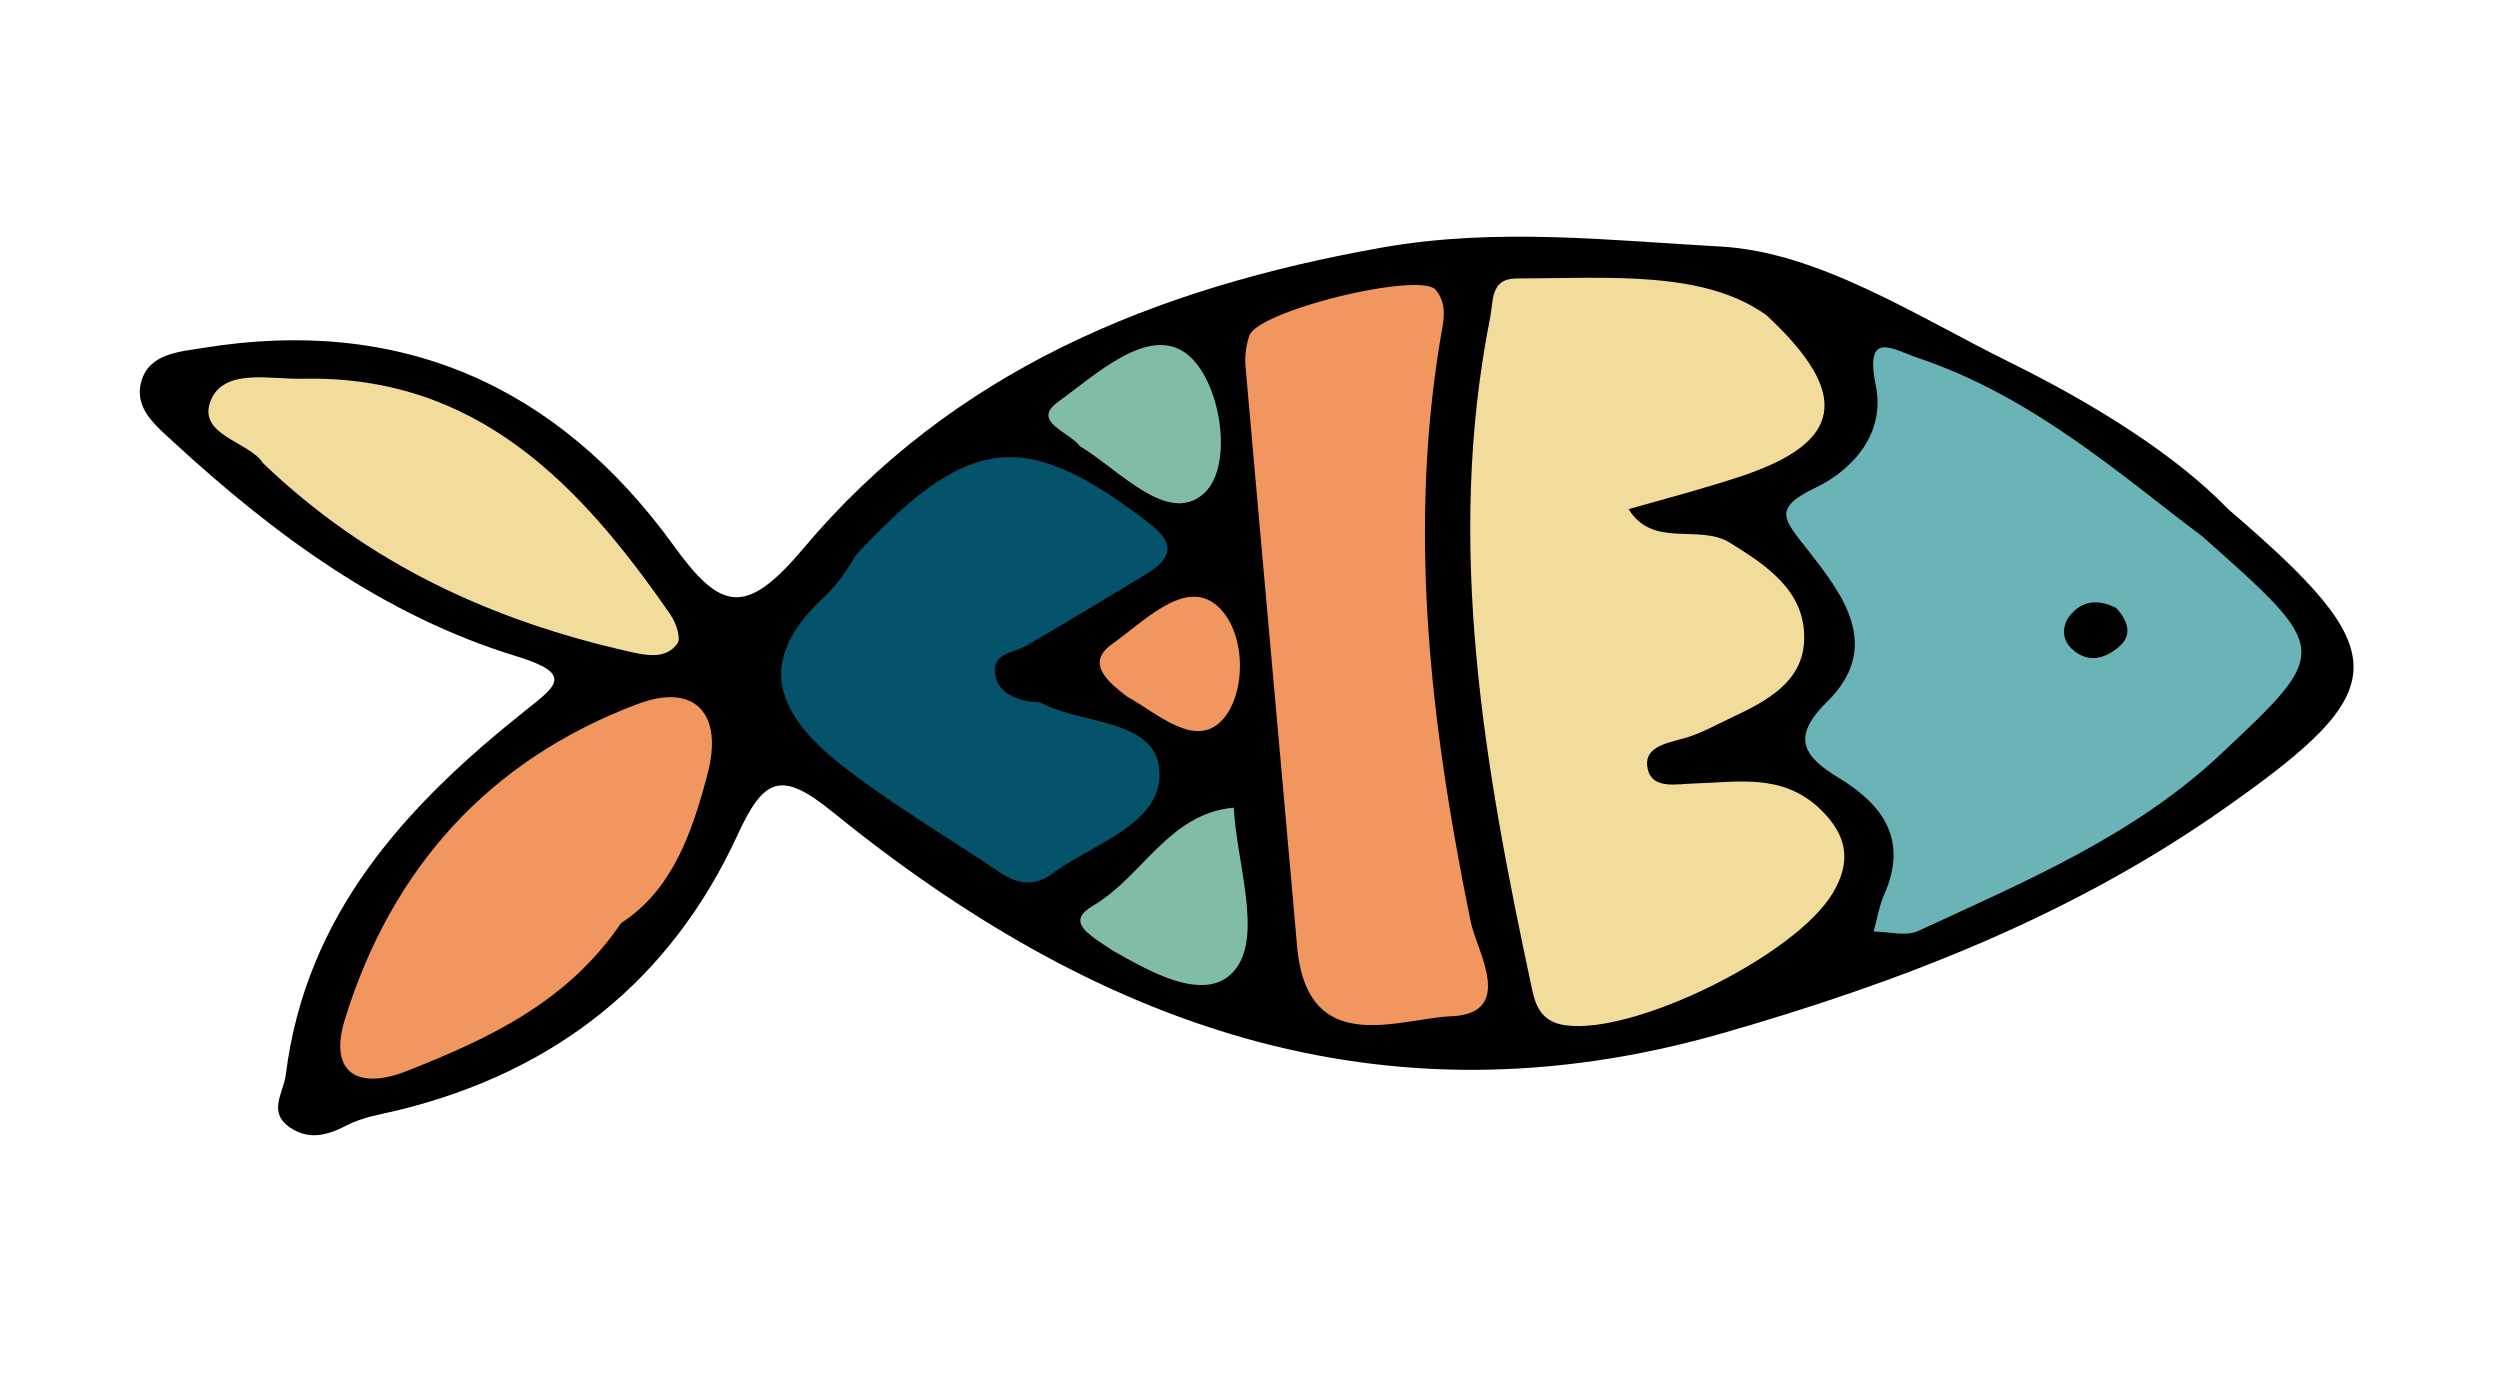 <svg xmlns="http://www.w3.org/2000/svg" width="18" height="10"><path d="M16.044 3.667c1.214 1.04 1.201 1.292-.034 2.158-1.098.771-2.321 1.245-3.611 1.615-2.467.706-4.529-.071-6.412-1.6-.364-.294-.487-.238-.675.168-.483 1.053-1.316 1.709-2.443 1.985-.124.03-.257.05-.369.108-.14.072-.268.11-.406.021-.172-.112-.053-.25-.036-.386.145-1.156.863-1.934 1.721-2.617.226-.18.359-.266-.061-.394-.95-.291-1.739-.871-2.465-1.539-.128-.119-.292-.245-.235-.441.056-.2.277-.213.439-.239 1.421-.234 2.555.267 3.389 1.416.341.474.52.524.938.027 1.077-1.281 2.527-1.876 4.168-2.167.831-.146 1.643-.05 2.435-.007.705.039 1.402.496 2.073.828.617.304 1.206.672 1.584 1.064z"/><path fill="#F1DC9B" d="M12.718 2.269c.629.583.532.921-.176 1.158-.269.09-.544.161-.816.239.177.286.506.103.73.242.265.164.54.347.534.689-.002.308-.267.45-.52.568-.116.055-.23.12-.353.153-.13.035-.29.066-.253.221.035.147.211.105.334.102.316-.009.635-.075.906.183.197.189.227.376.095.601-.264.452-1.432 1.027-1.928.957-.158-.022-.212-.121-.24-.258-.342-1.597-.628-3.198-.302-4.837.024-.119 0-.281.188-.282.669-.002 1.349-.06 1.801.264z"/><path fill="#6AB4B8" d="M15.852 3.858c.93.824.932.825.147 1.563-.63.596-1.418.925-2.188 1.282-.088.041-.213.005-.321.004.025-.088.039-.181.076-.265.172-.391-.001-.643-.325-.84-.24-.147-.359-.281-.088-.547.41-.402.109-.781-.144-1.104-.164-.209-.249-.291.06-.438.277-.133.506-.396.437-.736-.084-.41.126-.259.306-.199.838.282 1.483.865 2.04 1.28z"/><path fill="#F29660" d="M10.332 2.081c.098.112.058.24.038.365-.234 1.413-.064 2.801.219 4.189.043.212.325.66-.138.682-.386.017-1.04.305-1.112-.504-.122-1.387-.248-2.774-.37-4.161a.557.557 0 0 1 .027-.237c.067-.177 1.187-.453 1.336-.334z"/><path fill="#05536A" d="M6.165 3.994c.822-.883 1.225-.904 2.109-.227.193.148.162.254-.016.363a58.47 58.47 0 0 1-.868.519c-.091.054-.245.049-.225.203.016.125.127.176.243.199.032.006.069-.001.095.013.297.156.829.11.845.496.016.372-.474.512-.767.727-.138.103-.262.078-.395-.014-.359-.243-.733-.463-1.077-.726-.455-.345-.728-.736-.179-1.244.128-.118.214-.28.235-.309z"/><path fill="#F29660" d="M4.472 6.646c-.389.573-.959.834-1.542 1.065-.347.137-.567.021-.447-.371.336-1.087 1.036-1.867 2.105-2.27.427-.161.618.08.507.5-.11.419-.252.837-.623 1.076z"/><path fill="#F1DC9B" d="M1.894 3.335c-.098-.157-.479-.2-.376-.453.096-.233.429-.15.656-.155 1.259-.03 2.006.763 2.653 1.698.04.057.078.17.051.208-.088.12-.233.084-.354.057-.982-.222-1.873-.629-2.63-1.355z"/><path fill="#81BCA4" d="M8.018 6.848c-.199-.13-.343-.213-.145-.329.356-.21.541-.661 1.01-.704.021.394.201.899.021 1.152-.205.288-.658.007-.886-.119zm-.242-3.635c-.083-.108-.354-.178-.157-.32.273-.198.65-.552.923-.347.246.185.348.808.125 1.008-.258.231-.608-.171-.891-.341z"/><path fill="#F29660" d="M8.117 5.017c-.146-.111-.303-.245-.107-.382.219-.154.503-.454.73-.292.228.165.244.624.07.83-.196.232-.479-.04-.693-.156z"/><path d="M15.235 4.376c.098.104.11.202.028.275-.099.089-.227.13-.342.024-.082-.073-.076-.179-.007-.256.101-.113.223-.091.321-.043z"/></svg>